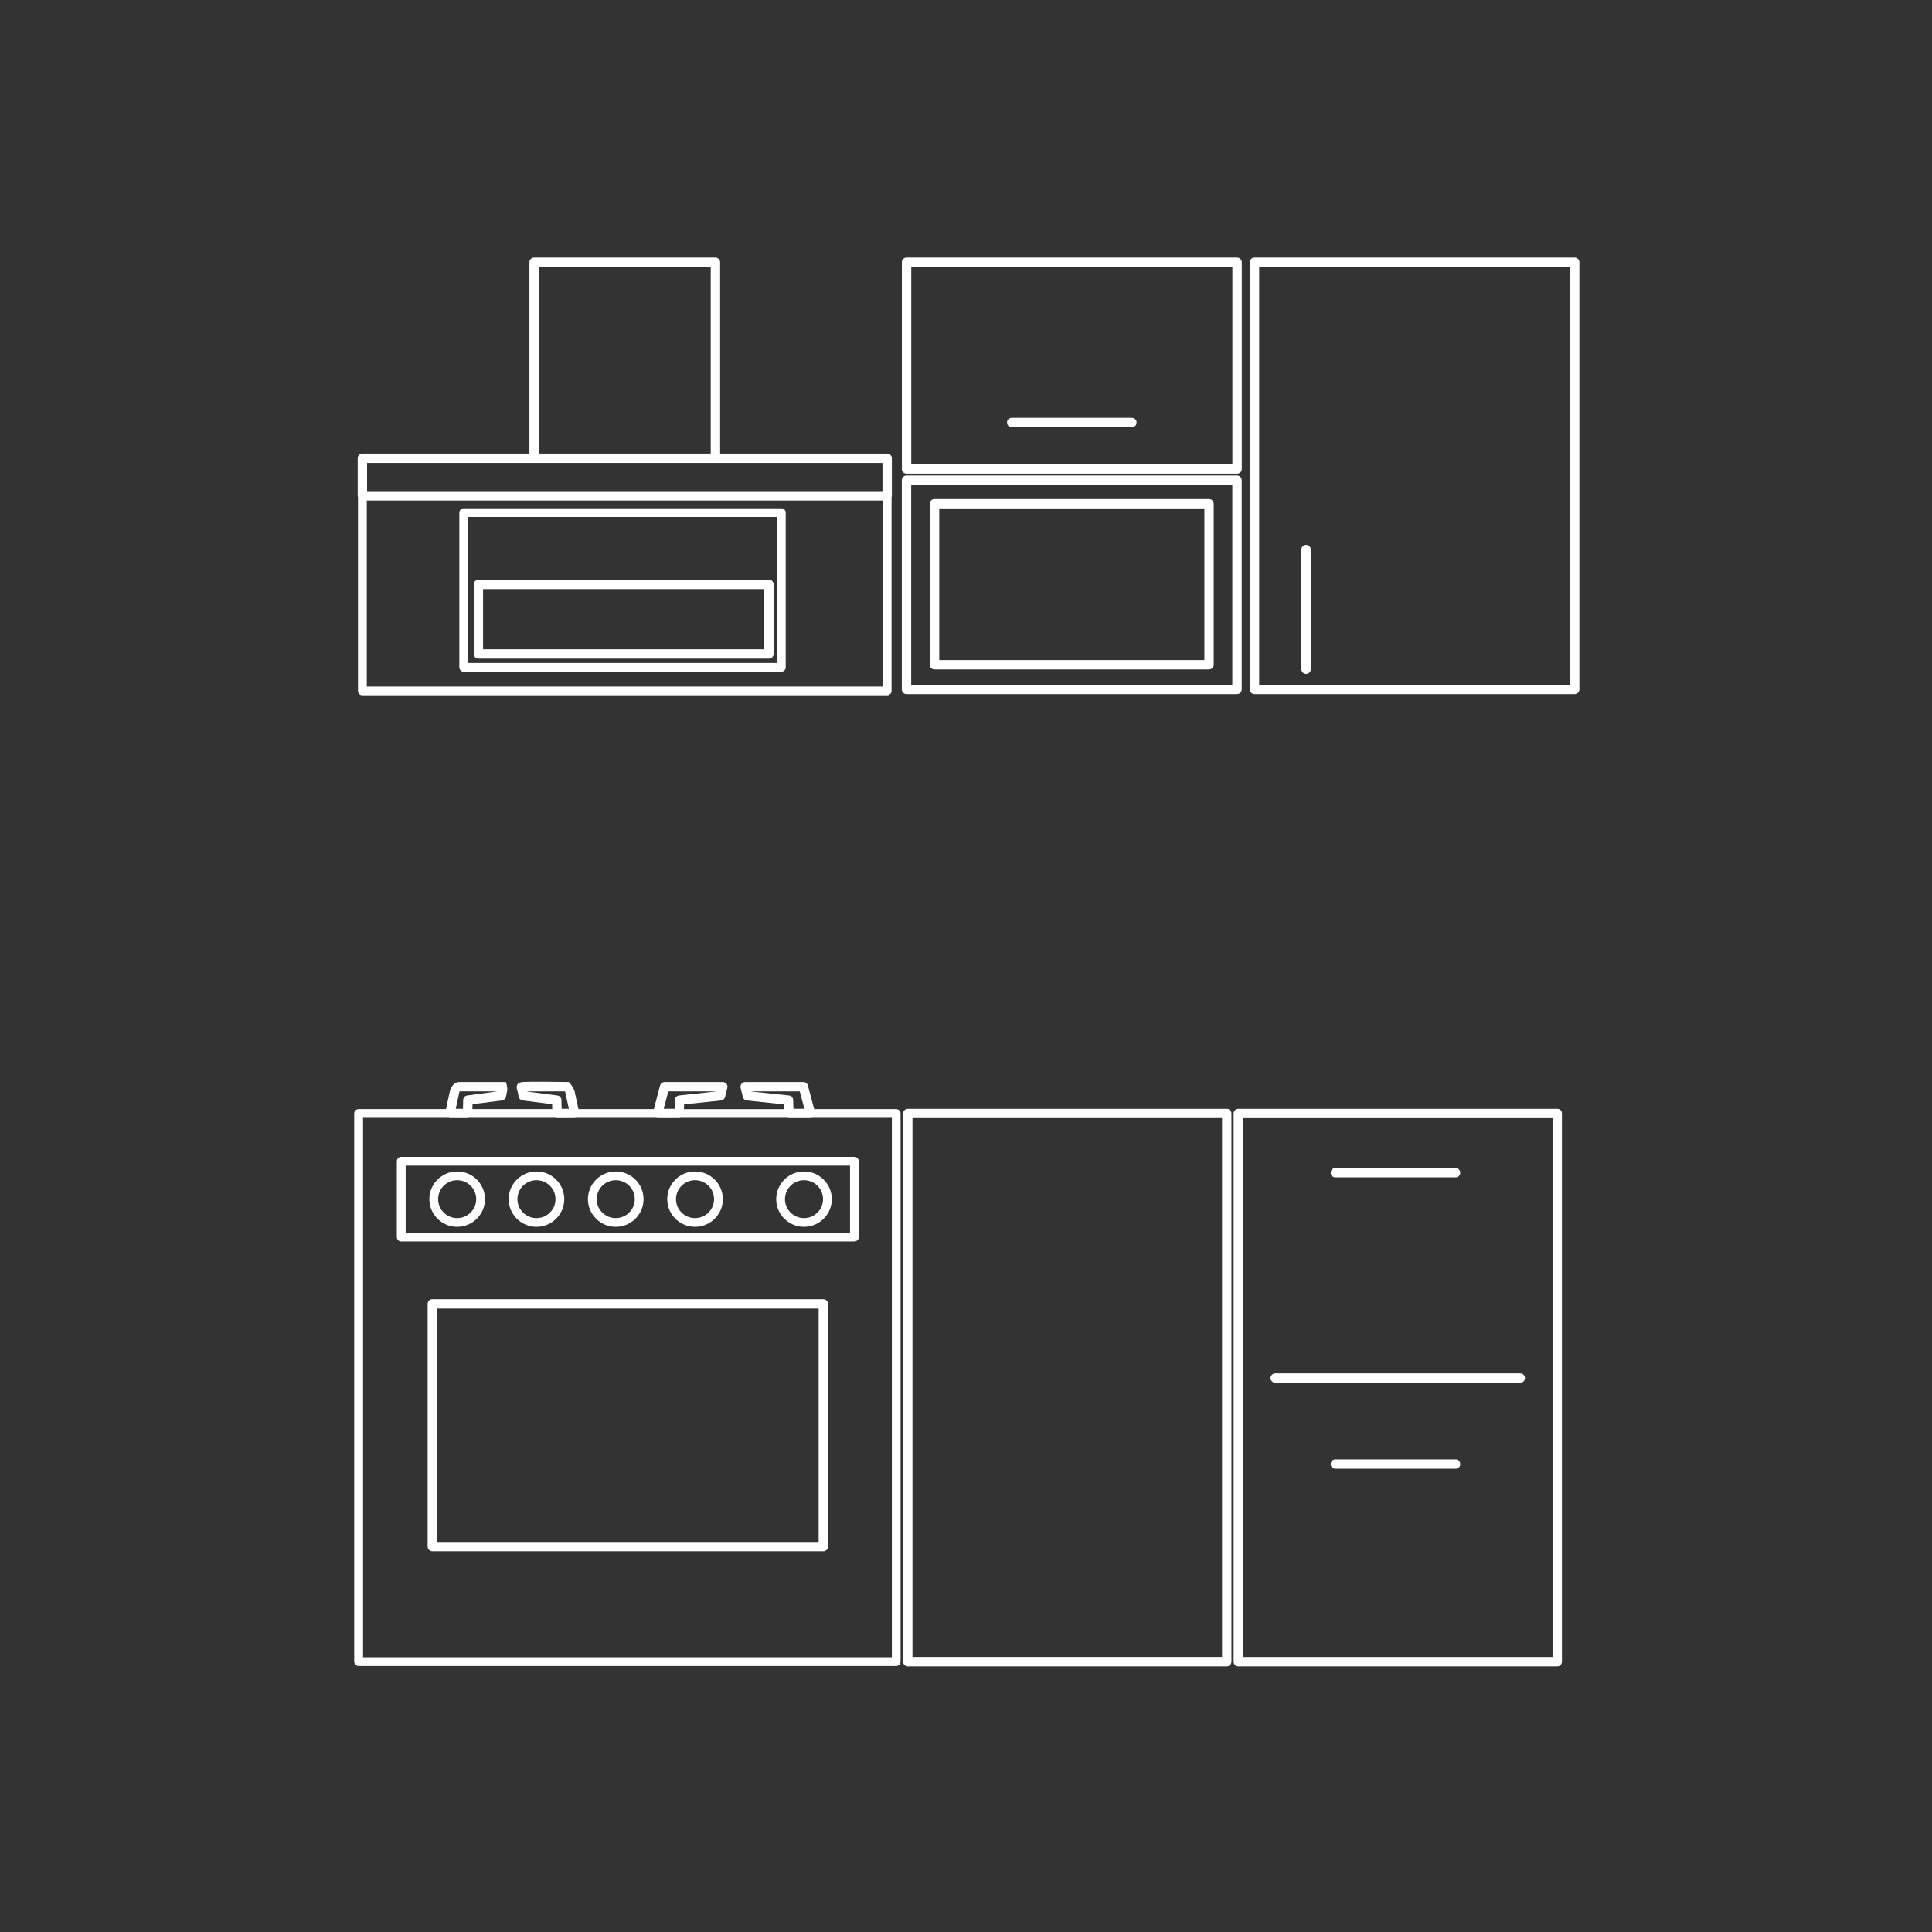 <svg width="240" height="240" viewBox="0 0 240 240" fill="none" xmlns="http://www.w3.org/2000/svg">
<rect x="0" y="0" width="240" height="240" fill="#333333" stroke="none"/>
<path d="M112.609 86.226H153.666C153.989 86.226 154.25 85.966 154.25 85.644V59.653C154.25 59.331 153.989 59.071 153.666 59.071H112.609C112.286 59.071 112.025 59.331 112.025 59.653V85.644C112.025 85.966 112.286 86.226 112.609 86.226ZM113.193 60.234H153.082V85.063H113.193V60.234Z" fill="white"/>
<path d="M102.279 161.394H53.706C53.383 161.394 53.122 161.653 53.122 161.975V192.123C53.122 192.445 53.383 192.704 53.706 192.704H102.279C102.602 192.704 102.863 192.445 102.863 192.123V161.975C102.863 161.653 102.602 161.394 102.279 161.394ZM101.695 191.547H54.29V162.561H101.695V191.547Z" fill="white"/>
<path d="M152.391 137.738H112.772C112.449 137.738 112.188 137.997 112.188 138.319V206.425C112.188 206.746 112.449 207.006 112.772 207.006H152.391C152.714 207.006 152.974 206.746 152.974 206.425V138.319C152.974 137.997 152.714 137.738 152.391 137.738ZM151.807 205.838H113.351V138.895H151.807V205.838Z" fill="white"/>
<path d="M193.446 137.738H153.828C153.505 137.738 153.244 137.997 153.244 138.319V206.425C153.244 206.746 153.505 207.006 153.828 207.006H193.446C193.769 207.006 194.03 206.746 194.03 206.425V138.319C194.03 137.997 193.769 137.738 193.446 137.738ZM192.862 205.844H154.406V138.9H192.862V205.844Z" fill="white"/>
<path d="M59.429 81.815H95.519C95.842 81.815 96.103 81.556 96.103 81.234V72.6C96.103 72.278 95.842 72.018 95.519 72.018H59.429C59.106 72.018 58.846 72.278 58.846 72.6V81.234C58.846 81.556 59.106 81.815 59.429 81.815ZM60.008 73.181H94.935V80.653H60.008V73.181Z" fill="white"/>
<path d="M112.616 58.843H153.673C153.996 58.843 154.257 58.583 154.257 58.262V32.581C154.257 32.26 153.996 32 153.673 32H112.616C112.293 32 112.032 32.26 112.032 32.581V58.262C112.032 58.583 112.293 58.843 112.616 58.843ZM113.2 33.162H153.089V57.681H113.2V33.162Z" fill="white"/>
<path d="M195.614 32H155.834C155.511 32 155.25 32.26 155.25 32.581V85.644C155.25 85.966 155.511 86.225 155.834 86.225H195.614C195.937 86.225 196.197 85.966 196.197 85.644V32.581C196.197 32.26 195.937 32 195.614 32ZM195.03 85.063H156.418V33.162H195.03V85.063Z" fill="white"/>
<path d="M150.19 61.994H116.087C115.764 61.994 115.503 62.253 115.503 62.575V82.578C115.503 82.9 115.764 83.16 116.087 83.16H150.19C150.514 83.16 150.774 82.9 150.774 82.578V62.575C150.774 62.253 150.514 61.994 150.19 61.994ZM149.612 81.997H116.676V63.156H149.612V81.997Z" fill="white"/>
<path d="M162.245 83.714C162.568 83.714 162.829 83.454 162.829 83.133V68.266C162.829 67.945 162.568 67.685 162.245 67.685C161.922 67.685 161.661 67.945 161.661 68.266V83.133C161.661 83.454 161.922 83.714 162.245 83.714Z" fill="white"/>
<path d="M140.61 51.906H125.677C125.353 51.906 125.093 52.166 125.093 52.487C125.093 52.809 125.353 53.069 125.677 53.069H140.61C140.933 53.069 141.193 52.809 141.193 52.487C141.193 52.166 140.933 51.906 140.61 51.906Z" fill="white"/>
<path d="M180.814 145.099H165.881C165.557 145.099 165.297 145.358 165.297 145.68C165.297 146.002 165.557 146.261 165.881 146.261H180.814C181.137 146.261 181.398 146.002 181.398 145.68C181.398 145.358 181.137 145.099 180.814 145.099Z" fill="white"/>
<path d="M180.814 181.29H165.881C165.557 181.29 165.297 181.55 165.297 181.871C165.297 182.193 165.557 182.452 165.881 182.452H180.814C181.137 182.452 181.398 182.193 181.398 181.871C181.398 181.55 181.137 181.29 180.814 181.29Z" fill="white"/>
<path d="M158.414 171.767H188.853C189.177 171.767 189.437 171.508 189.437 171.186C189.437 170.865 189.177 170.605 188.853 170.605H158.414C158.091 170.605 157.83 170.865 157.83 171.186C157.83 171.508 158.091 171.767 158.414 171.767Z" fill="white"/>
<path fill-rule="evenodd" clip-rule="evenodd" d="M111.327 137.774H101.137L100.36 134.842C100.292 134.588 100.063 134.411 99.797 134.411H92.568C92.391 134.411 92.219 134.494 92.109 134.634C92 134.774 91.958 134.956 92 135.132L92.276 136.264C92.333 136.502 92.537 136.679 92.781 136.705L97.368 137.182L97.384 137.779H84.963L84.979 137.182L89.566 136.705C89.811 136.679 90.014 136.502 90.071 136.264L90.353 135.132C90.394 134.961 90.353 134.774 90.243 134.634C90.134 134.494 89.962 134.411 89.784 134.411H82.56C82.294 134.411 82.065 134.588 81.997 134.842L81.221 137.774H71.854L71.38 135.568C71.292 135.161 70.867 134.627 70.666 134.411C69.132 134.385 65.837 134.348 64.927 134.411C64.017 134.474 64.127 135.212 64.296 135.573L64.432 136.238C64.479 136.482 64.682 136.668 64.927 136.699L68.586 137.166L68.602 137.774H58.683L58.699 137.166H58.693L62.352 136.699C62.602 136.668 62.801 136.482 62.853 136.238L62.988 135.573C63.097 135.356 62.943 134.708 62.853 134.411H57.083C56.311 134.411 55.959 135.183 55.879 135.568L55.404 137.774H44.547C44.245 137.774 44 138.017 44 138.318V206.419C44 206.72 44.245 206.964 44.547 206.964H111.327C111.629 206.964 111.874 206.72 111.874 206.419V138.318C111.874 138.017 111.629 137.774 111.327 137.774ZM93.318 135.573V135.589H93.323L98.009 136.077C98.301 136.108 98.52 136.347 98.531 136.637L98.562 137.737H99.922L99.349 135.573H93.318ZM89.049 135.573H83.019L82.445 137.737H83.806L83.837 136.637C83.842 136.347 84.067 136.108 84.358 136.077L89.049 135.573ZM65.49 135.599L69.233 136.077C69.519 136.118 69.738 136.357 69.743 136.642L69.769 137.737H70.666L70.197 135.573H65.49V135.599ZM58.047 136.077L61.795 135.573H57.083L56.614 137.737H57.51L57.536 136.642C57.547 136.352 57.76 136.113 58.047 136.077ZM45.1 205.874H110.79V138.858H100.871C100.814 138.879 100.751 138.894 100.683 138.894H97.999C97.931 138.894 97.874 138.879 97.817 138.858H84.556C84.499 138.879 84.437 138.894 84.374 138.894H81.69C81.622 138.894 81.559 138.879 81.497 138.858H71.541C71.53 138.862 71.519 138.865 71.507 138.869C71.468 138.882 71.43 138.894 71.385 138.894H69.191C69.128 138.894 69.071 138.879 69.014 138.858H58.261C58.203 138.879 58.146 138.894 58.084 138.894H55.889C55.847 138.894 55.806 138.881 55.764 138.868C55.754 138.865 55.743 138.861 55.733 138.858H45.1V205.874Z" fill="white"/>
<path d="M44.47 85.826C44.47 86.127 44.715 86.371 45.017 86.371H110.207C110.509 86.371 110.754 86.127 110.754 85.826V61.77C110.775 61.712 110.791 61.655 110.791 61.588V56.928C110.791 56.606 110.53 56.347 110.207 56.347H89.457V32.581C89.457 32.26 89.196 32 88.873 32H66.351C66.028 32 65.767 32.26 65.767 32.581V56.347H45.017C44.694 56.347 44.434 56.606 44.434 56.928V61.588C44.434 61.65 44.449 61.712 44.47 61.77V85.821V85.826ZM45.565 85.286V62.174H109.665V85.286H45.565ZM66.935 33.162H88.289V56.347H66.935V33.162ZM45.601 57.509H109.623V61.012H45.601V57.509Z" fill="white"/>
<path d="M97.056 63.14H57.605C57.303 63.14 57.058 63.383 57.058 63.684V82.899C57.058 83.2 57.303 83.444 57.605 83.444H97.056C97.359 83.444 97.604 83.2 97.604 82.899V63.684C97.604 63.383 97.359 63.14 97.056 63.14ZM96.509 82.355H58.152V64.224H96.509V82.355Z" fill="white"/>
<path d="M49.844 143.71C49.542 143.71 49.297 143.954 49.297 144.255V153.678C49.297 153.979 49.542 154.223 49.844 154.223H106.136C106.439 154.223 106.684 153.979 106.684 153.678V144.255C106.684 143.954 106.439 143.71 106.136 143.71H49.844ZM105.594 153.133H50.392V144.8H105.594V153.133Z" fill="white"/>
<path d="M56.791 152.405C58.698 152.405 60.246 150.859 60.246 148.965C60.246 147.071 58.698 145.524 56.791 145.524C54.883 145.524 53.335 147.071 53.335 148.965C53.335 150.859 54.888 152.405 56.791 152.405ZM56.791 146.609C58.094 146.609 59.157 147.668 59.157 148.965C59.157 150.262 58.094 151.321 56.791 151.321C55.488 151.321 54.424 150.262 54.424 148.965C54.424 147.668 55.488 146.609 56.791 146.609Z" fill="white"/>
<path d="M66.642 152.405C68.55 152.405 70.098 150.859 70.098 148.965C70.098 147.071 68.545 145.524 66.642 145.524C64.74 145.524 63.187 147.071 63.187 148.965C63.187 150.859 64.74 152.405 66.642 152.405ZM66.642 146.609C67.945 146.609 69.009 147.668 69.009 148.965C69.009 150.262 67.945 151.321 66.642 151.321C65.339 151.321 64.276 150.262 64.276 148.965C64.276 147.668 65.339 146.609 66.642 146.609Z" fill="white"/>
<path d="M76.489 152.405C78.397 152.405 79.945 150.859 79.945 148.965C79.945 147.071 78.391 145.524 76.489 145.524C74.587 145.524 73.033 147.071 73.033 148.965C73.033 150.859 74.581 152.405 76.489 152.405ZM76.489 146.609C77.792 146.609 78.855 147.668 78.855 148.965C78.855 150.262 77.797 151.321 76.489 151.321C75.181 151.321 74.123 150.262 74.123 148.965C74.123 147.668 75.186 146.609 76.489 146.609Z" fill="white"/>
<path d="M86.34 152.405C88.247 152.405 89.795 150.859 89.795 148.965C89.795 147.071 88.242 145.524 86.34 145.524C84.437 145.524 82.884 147.071 82.884 148.965C82.884 150.859 84.437 152.405 86.34 152.405ZM86.34 146.609C87.643 146.609 88.706 147.668 88.706 148.965C88.706 150.262 87.643 151.321 86.34 151.321C85.037 151.321 83.973 150.262 83.973 148.965C83.973 147.668 85.037 146.609 86.34 146.609Z" fill="white"/>
<path d="M99.877 152.405C101.784 152.405 103.332 150.859 103.332 148.965C103.332 147.071 101.779 145.524 99.877 145.524C97.974 145.524 96.421 147.071 96.421 148.965C96.421 150.859 97.974 152.405 99.877 152.405ZM99.877 146.609C101.18 146.609 102.243 147.668 102.243 148.965C102.243 150.262 101.18 151.321 99.877 151.321C98.574 151.321 97.51 150.262 97.51 148.965C97.51 147.668 98.574 146.609 99.877 146.609Z" fill="white"/>
</svg>
